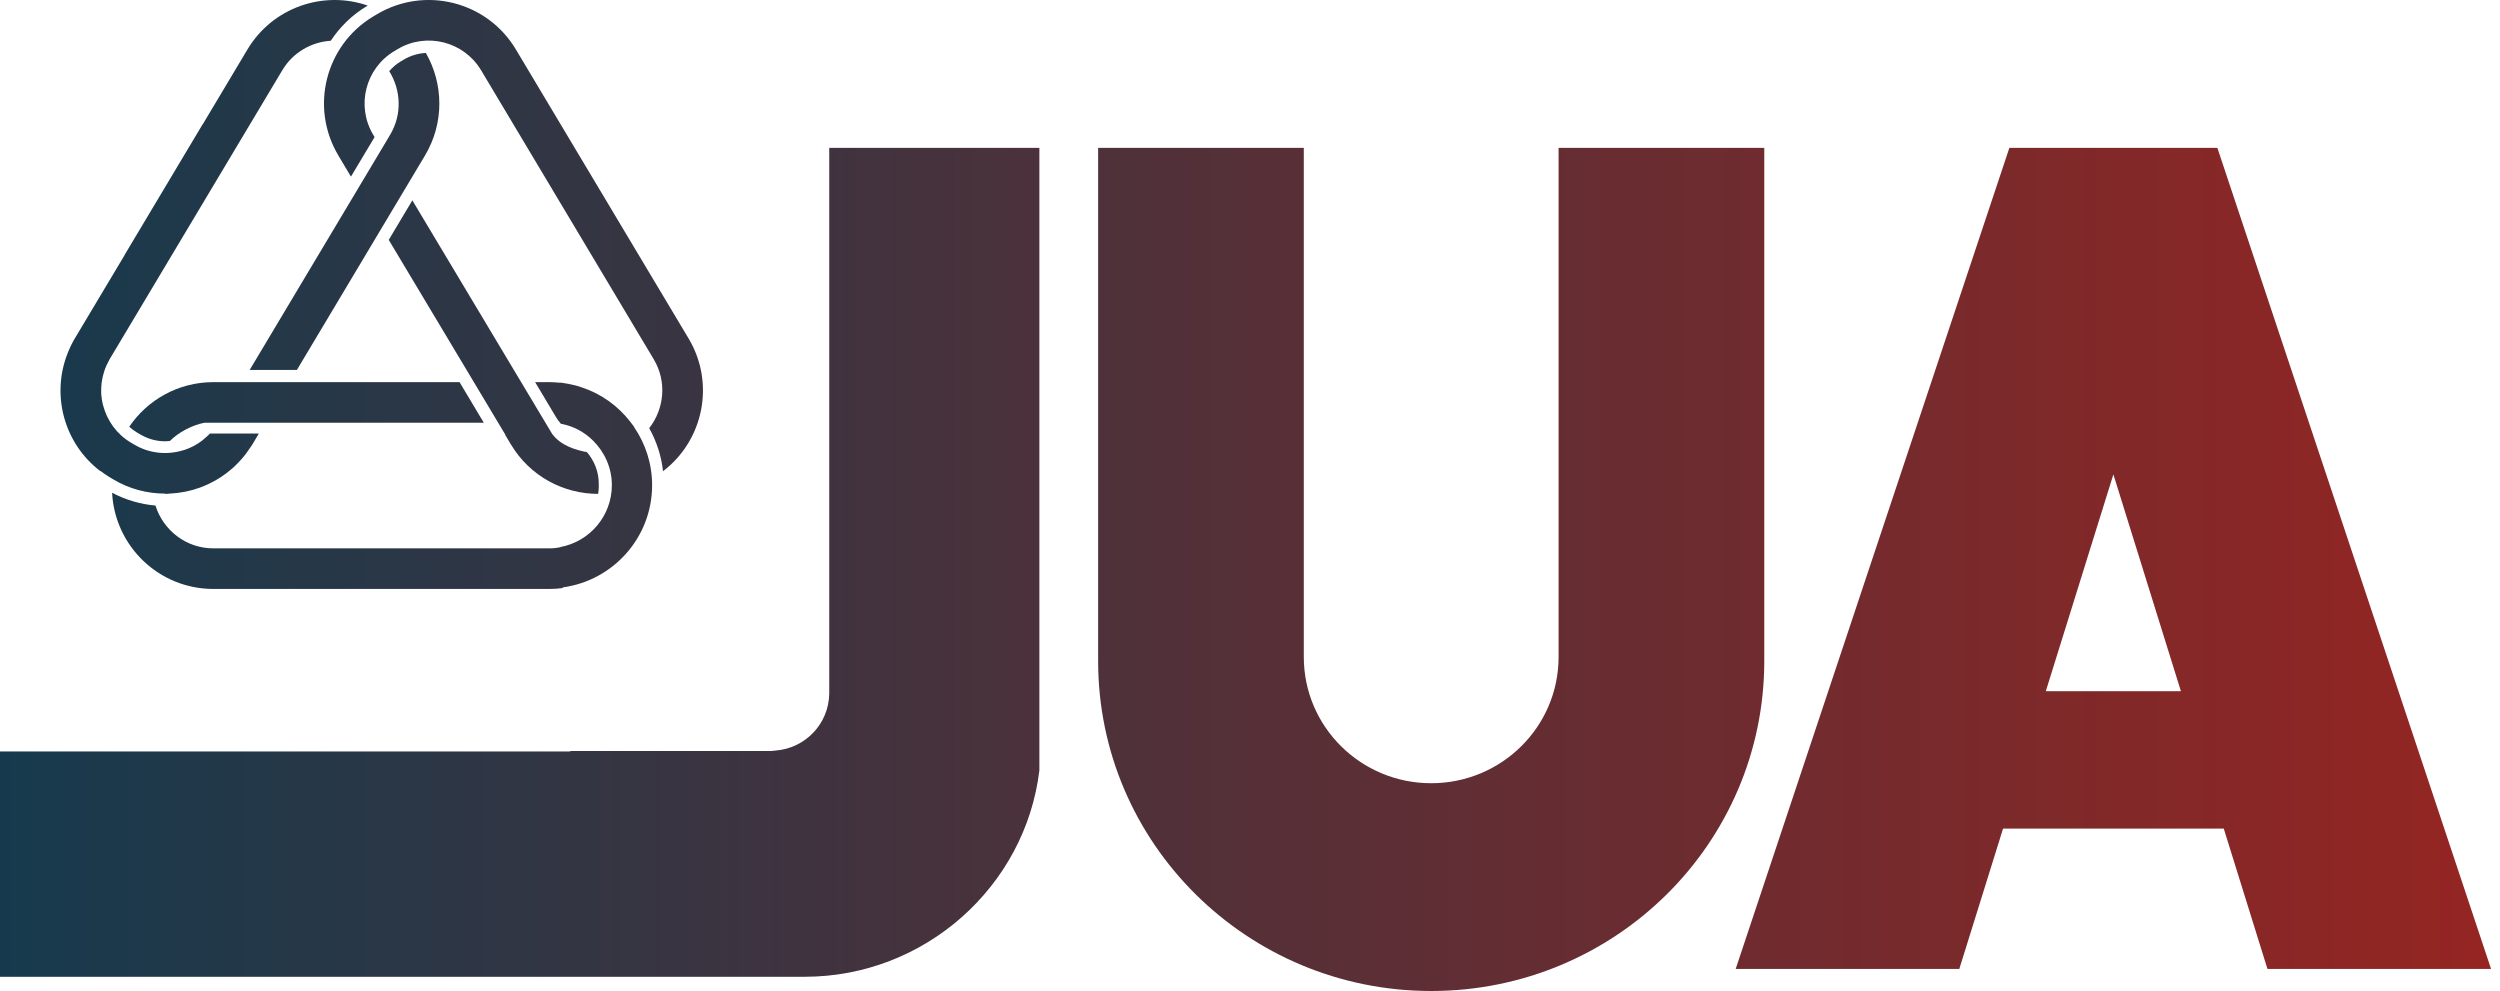 <svg xmlns="http://www.w3.org/2000/svg" width="111" height="44" viewBox="0 0 111 44" fill="none"><path d="M69.201 6.565V29.171C69.201 32.266 66.669 34.775 63.544 34.775C60.42 34.775 57.889 32.266 57.889 29.171V6.565H48.757V29.346C48.757 37.441 55.376 44 63.545 44C71.715 44 78.334 37.441 78.334 29.346V6.565H69.201Z" fill="url(#paint0_linear_693_2519)"></path><path d="M36.818 30.339C36.818 30.339 36.816 30.606 36.818 30.721V30.801C36.796 32.142 35.755 33.222 34.436 33.324L34.251 33.343C34.251 33.343 34.244 33.344 34.239 33.344C34.233 33.344 34.23 33.343 34.226 33.343H25.321C25.321 33.35 25.321 33.358 25.322 33.366H0V43.369H35.725C41.053 43.369 45.525 39.367 46.148 34.207V6.565H36.818V30.339Z" fill="url(#paint1_linear_693_2519)"></path><path d="M100.674 43.021H110.603L98.451 6.565H89.216L77.064 43.021H86.993L88.936 36.789H98.735L100.675 43.021H100.674ZM90.834 30.688L93.834 21.062L96.832 30.688H90.834Z" fill="url(#paint2_linear_693_2519)"></path><path d="M9.471 16.967C7.917 16.967 6.548 17.753 5.738 18.948C5.842 19.042 5.955 19.127 6.077 19.199L6.224 19.287C6.56 19.486 6.941 19.593 7.329 19.593C7.402 19.593 7.473 19.586 7.544 19.579C7.923 19.195 8.528 18.875 9.082 18.768H21.48L20.404 16.967H9.471Z" fill="url(#paint3_linear_693_2519)"></path><path d="M22.689 19.739C23.532 21.15 25.025 21.927 26.556 21.929C26.57 21.835 26.585 21.741 26.585 21.643V21.472C26.585 20.937 26.383 20.453 26.059 20.074C25.556 19.979 24.903 19.79 24.513 19.262L18.308 8.895L17.26 10.651L22.442 19.309H22.431L22.688 19.74L22.689 19.739Z" fill="url(#paint4_linear_693_2519)"></path><path d="M17.281 6.054L11.085 16.426H13.182L18.87 6.903C19.735 5.454 19.691 3.717 18.908 2.35C18.563 2.37 18.225 2.469 17.927 2.647L17.78 2.735C17.588 2.849 17.425 2.997 17.281 3.159C17.803 3.993 17.861 5.079 17.324 5.98L17.28 6.053L17.281 6.054Z" fill="url(#paint5_linear_693_2519)"></path><path d="M15.023 6.904L15.582 7.842L16.632 6.086L16.569 5.981C15.805 4.701 16.223 3.037 17.504 2.272L17.651 2.183C18.931 1.418 20.595 1.839 21.36 3.119L29.027 15.953C29.617 16.942 29.496 18.155 28.824 19.01C29.148 19.588 29.363 20.234 29.438 20.922C31.238 19.551 31.762 17.018 30.574 15.03L22.905 2.196C21.63 0.059 18.863 -0.638 16.727 0.638L16.58 0.725C14.444 2.002 13.747 4.768 15.024 6.904" fill="url(#paint6_linear_693_2519)"></path><path d="M4.457 20.922C4.457 20.916 4.459 20.912 4.459 20.907C4.593 21.01 4.732 21.107 4.881 21.196L5.028 21.283C5.753 21.716 6.548 21.916 7.335 21.916C7.335 21.921 7.335 21.925 7.336 21.929C7.411 21.929 7.487 21.919 7.562 21.914C7.581 21.914 7.599 21.912 7.618 21.91C8.04 21.884 8.455 21.8 8.854 21.658C8.979 21.613 9.102 21.561 9.224 21.506C9.245 21.495 9.267 21.485 9.289 21.475C9.655 21.3 9.997 21.076 10.308 20.802C10.323 20.79 10.338 20.777 10.354 20.763C10.44 20.685 10.523 20.602 10.603 20.516C10.643 20.475 10.681 20.432 10.72 20.389C10.791 20.308 10.86 20.227 10.925 20.138C10.976 20.073 11.021 20.003 11.067 19.934C11.112 19.868 11.161 19.807 11.203 19.737L11.46 19.306H11.457L11.491 19.248H9.324C9.252 19.328 9.169 19.394 9.088 19.463C9.044 19.501 9.003 19.542 8.956 19.576C8.722 19.752 8.464 19.887 8.19 19.977C8.165 19.984 8.14 19.99 8.116 19.997C7.413 20.208 6.63 20.14 5.953 19.735L5.806 19.648C5.491 19.46 5.23 19.217 5.024 18.939C5.012 18.922 5.001 18.903 4.989 18.887C4.907 18.771 4.836 18.65 4.774 18.524C4.759 18.491 4.743 18.46 4.728 18.426C4.671 18.297 4.623 18.164 4.587 18.028C4.581 18.008 4.574 17.99 4.569 17.971C4.529 17.813 4.505 17.65 4.494 17.486C4.493 17.465 4.494 17.444 4.494 17.422C4.489 17.286 4.495 17.148 4.511 17.012C4.517 16.966 4.525 16.92 4.532 16.874C4.551 16.759 4.579 16.647 4.614 16.535C4.63 16.486 4.642 16.434 4.661 16.385C4.707 16.26 4.766 16.139 4.832 16.019C4.845 15.996 4.853 15.973 4.867 15.95L12.534 3.119C13.007 2.325 13.827 1.865 14.686 1.809C15.098 1.187 15.642 0.656 16.302 0.262L16.327 0.247C14.351 -0.437 12.102 0.33 10.987 2.196L8.998 5.526H8.992L5.542 11.302L5.545 11.306L3.32 15.03C3.195 15.238 3.094 15.453 3.007 15.672C2.261 17.537 2.845 19.694 4.457 20.921" fill="url(#paint7_linear_693_2519)"></path><path d="M6.902 22.446C6.23 22.388 5.576 22.195 4.977 21.878C5.099 24.256 7.061 26.149 9.471 26.149H24.421C24.612 26.149 24.798 26.133 24.982 26.11V26.081C27.224 25.779 28.954 23.864 28.954 21.541C28.954 20.58 28.654 19.69 28.147 18.953C28.149 18.951 28.152 18.95 28.154 18.948C28.128 18.91 28.096 18.876 28.069 18.838C28.039 18.799 28.008 18.759 27.978 18.719C27.441 18.026 26.709 17.496 25.861 17.21C25.788 17.185 25.715 17.161 25.641 17.139C25.577 17.121 25.513 17.104 25.449 17.09C25.303 17.054 25.155 17.026 25.004 17.005C25 17.005 24.995 17.004 24.991 17.003C24.955 16.997 24.919 16.989 24.883 16.986V16.996C24.731 16.981 24.578 16.967 24.42 16.967H23.76L24.698 18.539C24.753 18.629 24.817 18.71 24.883 18.791V18.793H24.885C24.891 18.801 24.895 18.809 24.902 18.815C25.315 18.89 25.696 19.059 26.021 19.298C26.03 19.304 26.037 19.309 26.045 19.315C26.149 19.393 26.247 19.478 26.337 19.569C26.844 20.075 27.166 20.766 27.166 21.54C27.166 22.909 26.182 24.045 24.883 24.288V24.297C24.733 24.326 24.58 24.347 24.42 24.347H9.471C8.261 24.347 7.247 23.543 6.902 22.445" fill="url(#paint8_linear_693_2519)"></path><defs><linearGradient id="paint0_linear_693_2519" x1="-2.79419e-07" y1="22" x2="111" y2="22" gradientUnits="userSpaceOnUse"><stop stop-color="#163A4D"></stop><stop offset="1" stop-color="#952522"></stop></linearGradient><linearGradient id="paint1_linear_693_2519" x1="-2.79419e-07" y1="22" x2="111" y2="22" gradientUnits="userSpaceOnUse"><stop stop-color="#163A4D"></stop><stop offset="1" stop-color="#952522"></stop></linearGradient><linearGradient id="paint2_linear_693_2519" x1="-2.79419e-07" y1="22" x2="111" y2="22" gradientUnits="userSpaceOnUse"><stop stop-color="#163A4D"></stop><stop offset="1" stop-color="#952522"></stop></linearGradient><linearGradient id="paint3_linear_693_2519" x1="-2.79419e-07" y1="22" x2="111" y2="22" gradientUnits="userSpaceOnUse"><stop stop-color="#163A4D"></stop><stop offset="1" stop-color="#952522"></stop></linearGradient><linearGradient id="paint4_linear_693_2519" x1="-2.79419e-07" y1="22" x2="111" y2="22" gradientUnits="userSpaceOnUse"><stop stop-color="#163A4D"></stop><stop offset="1" stop-color="#952522"></stop></linearGradient><linearGradient id="paint5_linear_693_2519" x1="-2.79419e-07" y1="22" x2="111" y2="22" gradientUnits="userSpaceOnUse"><stop stop-color="#163A4D"></stop><stop offset="1" stop-color="#952522"></stop></linearGradient><linearGradient id="paint6_linear_693_2519" x1="-2.79419e-07" y1="22" x2="111" y2="22" gradientUnits="userSpaceOnUse"><stop stop-color="#163A4D"></stop><stop offset="1" stop-color="#952522"></stop></linearGradient><linearGradient id="paint7_linear_693_2519" x1="-2.79419e-07" y1="22" x2="111" y2="22" gradientUnits="userSpaceOnUse"><stop stop-color="#163A4D"></stop><stop offset="1" stop-color="#952522"></stop></linearGradient><linearGradient id="paint8_linear_693_2519" x1="-2.79419e-07" y1="22" x2="111" y2="22" gradientUnits="userSpaceOnUse"><stop stop-color="#163A4D"></stop><stop offset="1" stop-color="#952522"></stop></linearGradient></defs></svg>